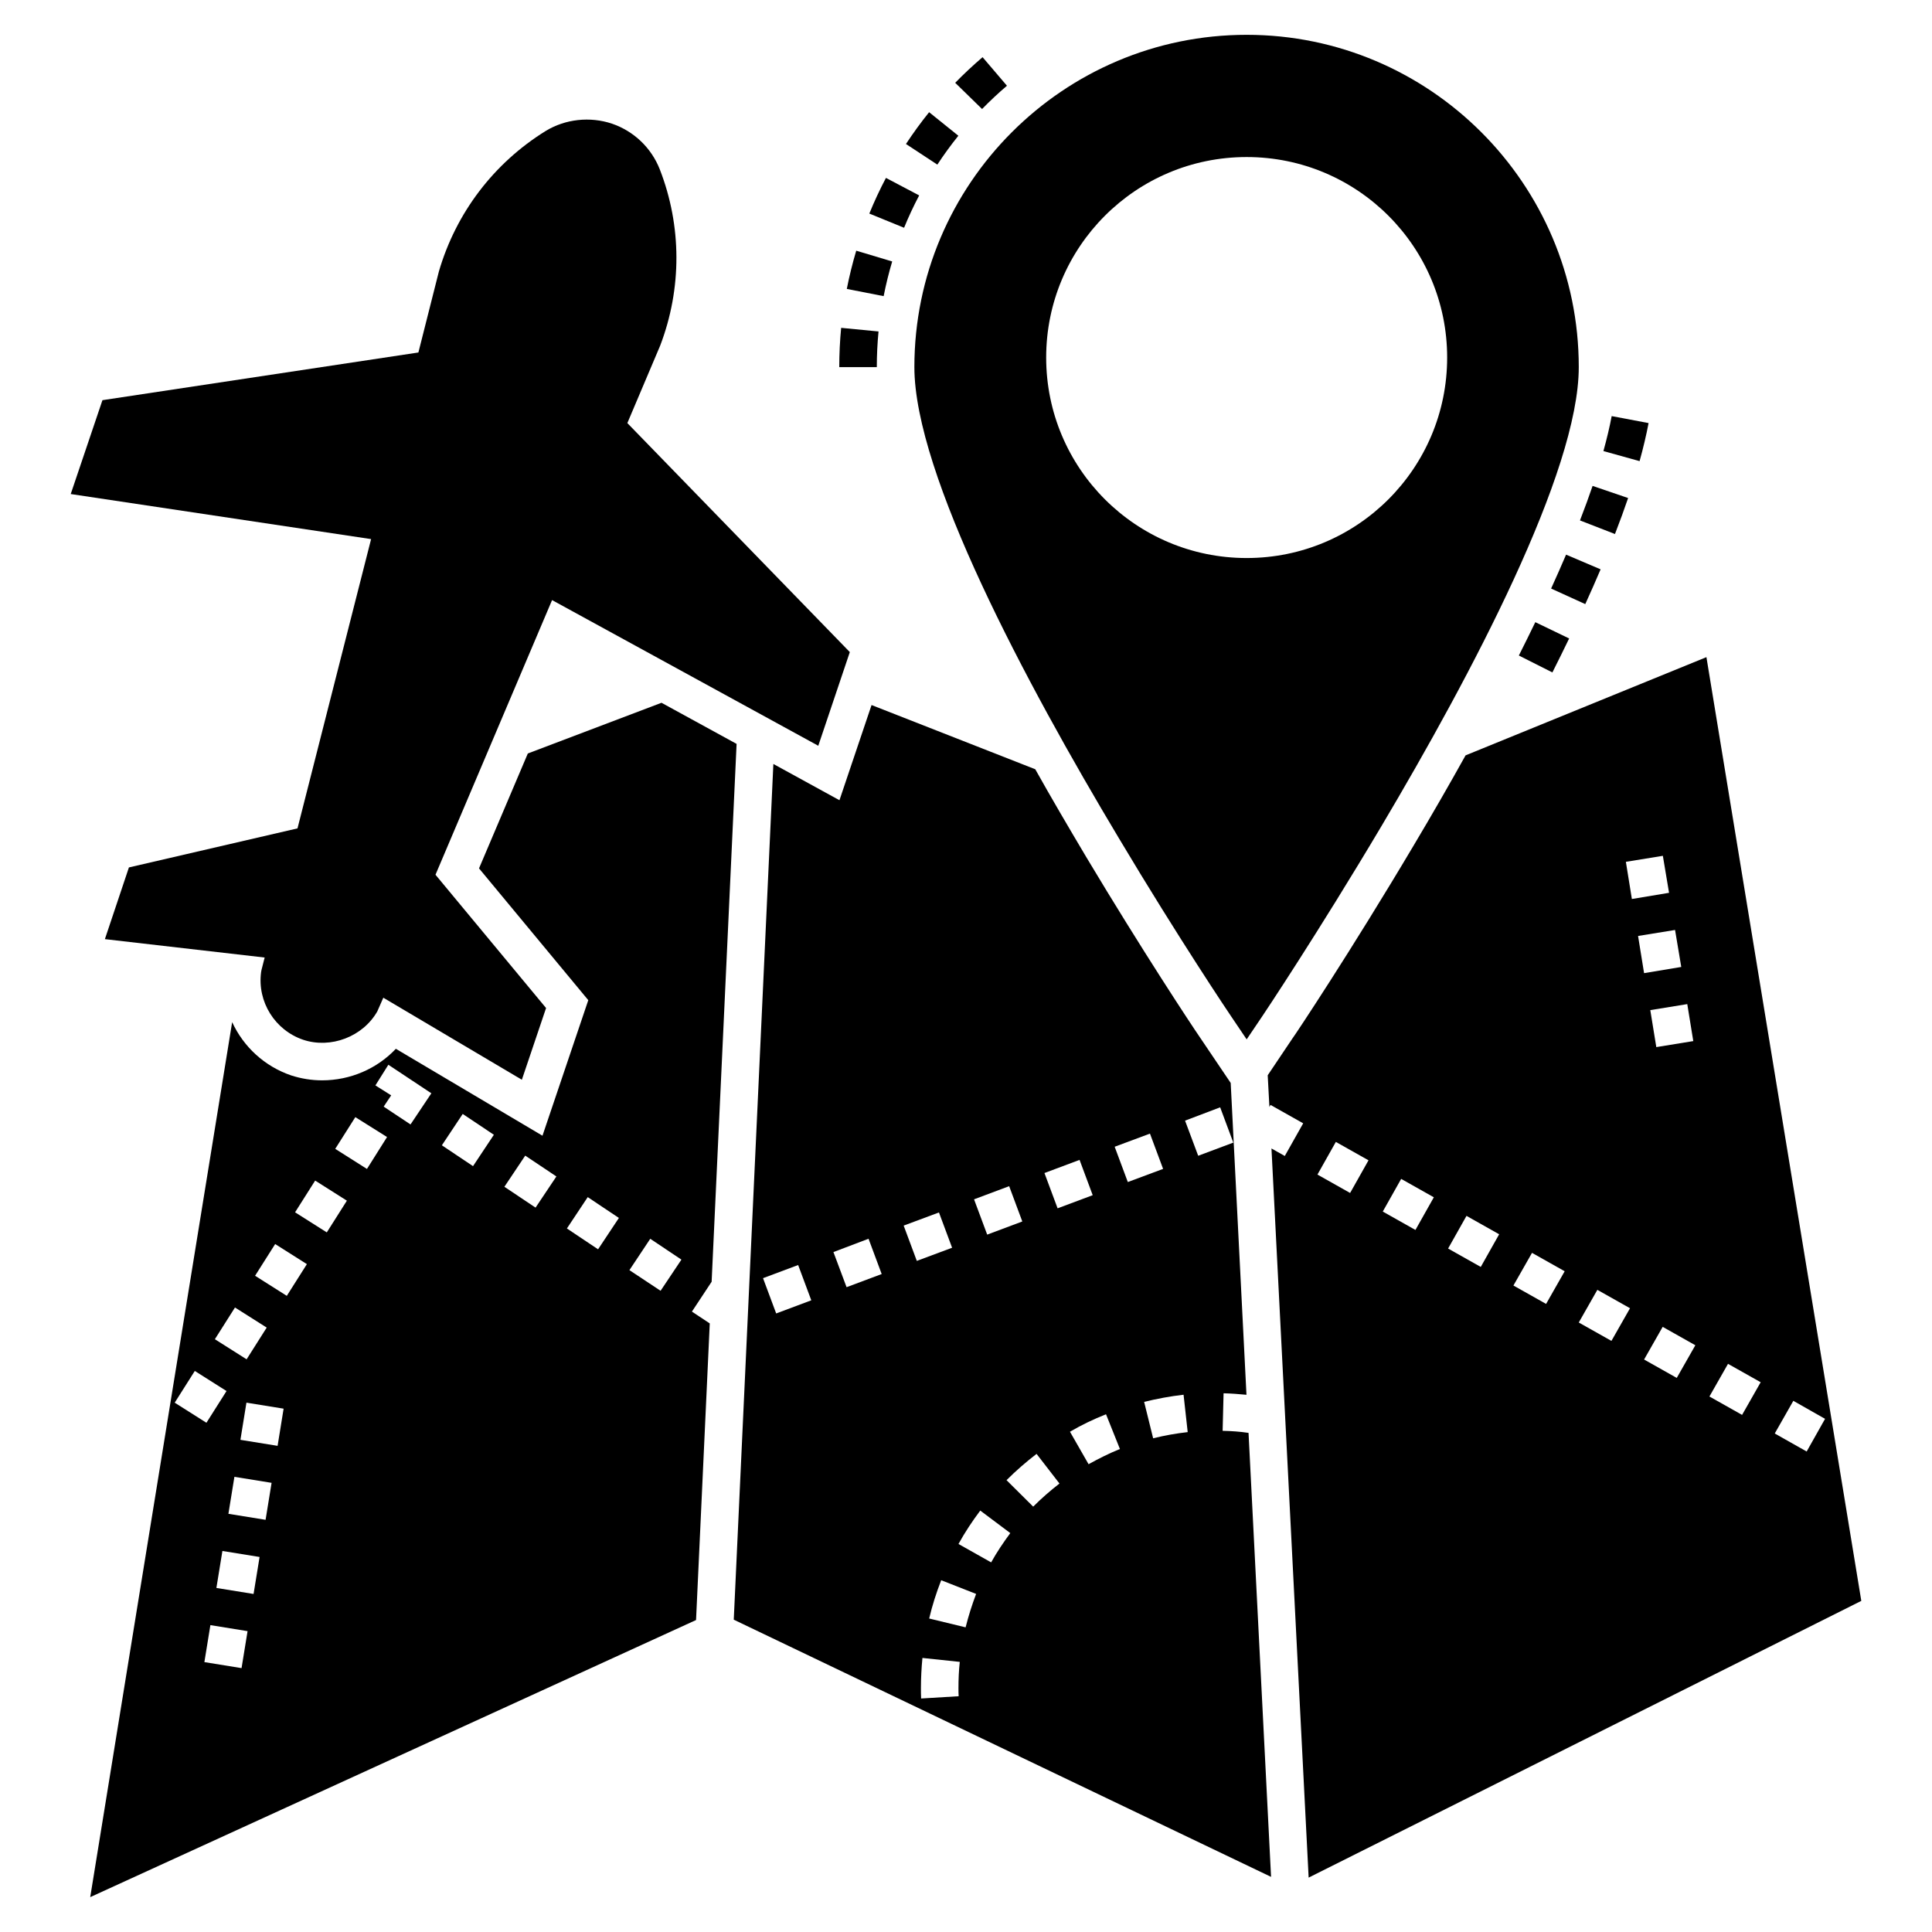 <?xml version="1.0" encoding="UTF-8"?>
<!-- Uploaded to: ICON Repo, www.svgrepo.com, Generator: ICON Repo Mixer Tools -->
<svg fill="#000000" width="800px" height="800px" version="1.1" viewBox="144 144 512 512" xmlns="http://www.w3.org/2000/svg">
 <g>
  <path d="m283.88 343.68-12.934 30.449 28.957 34.926-12.141 35.922-38.855-23.035c-4.977 5.273-12.039 8.359-19.551 8.359-2.785 0-5.523-0.449-8.16-1.293-7.164-2.438-12.688-7.66-15.672-14.129l-37.613 231.88 160.55-73.434 3.633-78.605-4.727-3.133 5.223-7.91 6.617-142.54-19.902-10.895zm-77.609 146.82 8.406 5.324-5.324 8.406-8.406-5.324zm-10.648 16.816 8.406 5.324-5.324 8.406-8.406-5.324zm12.391 78.754-9.852-1.594 1.594-9.801 9.852 1.594zm3.184-19.652-9.852-1.594 1.594-9.801 9.852 1.594zm3.184-19.652-9.852-1.59 1.59-9.801 9.852 1.594zm3.184-19.602-9.852-1.594 1.594-9.852 9.852 1.594zm2.438-39.75-8.406-5.324 5.324-8.406 8.406 5.324zm10.598-16.816-8.406-5.324 5.324-8.406 8.406 5.324zm10.645-16.816-8.406-5.324 5.324-8.406 8.406 5.273zm11.543-11.789-7.113-4.727 1.988-2.984-4.18-2.637 3.434-5.473 11.395 7.562zm16.566 11.047-8.258-5.523 5.523-8.309 8.258 5.519zm16.57 10.992-8.258-5.523 5.523-8.258 8.258 5.523zm16.566 11.047-8.258-5.523 5.519-8.309 8.258 5.523zm16.566 10.992-8.258-5.473 5.523-8.309 8.258 5.523z"/>
  <path d="m348.95 346.46-10.496 226.77 142.39 68.16-5.969-117.66c-2.289-0.348-4.625-0.5-6.867-0.547l0.25-9.949c1.988 0.051 4.031 0.199 6.07 0.398l-4.18-82.641-8.16-12.09c-2.188-3.184-15.223-22.887-30.051-47.66-4.824-8.109-9.402-15.918-13.582-23.383l-43.383-17.016-8.508 25.223zm0.746 145.62-3.484-9.352 9.305-3.484 3.484 9.352zm48.359 101.44-9.949 0.598c-0.051-0.945-0.051-1.84-0.051-2.785 0-2.637 0.148-5.324 0.398-7.961l9.898 1.043c-0.25 2.289-0.348 4.578-0.348 6.914 0 0.75 0 1.445 0.051 2.191zm1.84-18.258-9.652-2.34c0.797-3.434 1.891-6.816 3.184-10.148l9.254 3.633c-1.094 2.887-2.039 5.871-2.785 8.855zm67.461-137.81 3.484 9.352-9.305 3.484-3.484-9.305zm-8.605 86.07c-3.086 0.348-6.168 0.895-9.156 1.641l-2.387-9.652c3.434-0.844 6.914-1.492 10.449-1.891zm-10-79.105 3.484 9.352-9.352 3.484-3.484-9.352zm-7.961 83.582c-2.836 1.145-5.621 2.539-8.309 4.031l-4.926-8.605c3.035-1.793 6.269-3.332 9.551-4.629zm-10.695-76.617 3.484 9.352-9.305 3.484-3.484-9.352zm-11.395 77.91 6.07 7.859c-2.438 1.891-4.777 3.93-6.965 6.121l-7.066-7.016c2.488-2.488 5.176-4.824 7.961-6.965zm-7.262-70.945 3.484 9.355-9.305 3.484-3.484-9.352zm-7.66 85.969 7.961 5.969c-1.84 2.488-3.582 5.074-5.074 7.762l-8.656-4.875c1.688-3.082 3.68-6.066 5.769-8.855zm-10.945-79.004 3.484 9.352-9.352 3.484-3.484-9.352zm-15.176 16.32-9.305 3.484-3.484-9.305 9.305-3.531z"/>
  <path d="m532.39 344.18c-4.231 7.613-8.805 15.57-13.73 23.832-16.715 28.16-31.59 50.496-32.188 51.242l-6.516 9.703 0.449 8.406 0.297-0.547 8.656 4.875-4.875 8.656-3.531-1.992 9.852 193.23 146.46-73.336-41.043-250.1zm60.348 75.719-9.801 1.594-1.594-9.801 9.801-1.594zm-90.945 40.25-8.656-4.875 4.875-8.656 8.656 4.875zm17.312 9.801-8.656-4.875 4.875-8.656 8.656 4.875zm17.312 9.801-8.656-4.875 4.875-8.656 8.656 4.875zm17.312 9.801-8.656-4.875 4.926-8.656 8.656 4.875zm17.316 9.801-8.656-4.875 4.926-8.656 8.656 4.875zm3.828-126.96 9.801-1.59 1.641 9.801-9.852 1.641zm13.035 18.059 1.641 9.801-9.852 1.641-1.594-9.852zm0.449 118.71-8.656-4.875 4.926-8.656 8.656 4.875zm30.895 6.07 8.406 4.777-4.875 8.656-8.457-4.777zm-17.312-9.801 8.656 4.875-4.926 8.656-8.656-4.875z"/>
  <path d="m546.51 317.72 8.887 4.481c1.57-3.117 3.051-6.113 4.441-9l-8.965-4.32c-1.367 2.832-2.82 5.777-4.363 8.84z"/>
  <path d="m555.06 299.97 9.055 4.125c1.469-3.227 2.824-6.297 4.062-9.215l-9.152-3.894c-1.211 2.844-2.531 5.836-3.965 8.984z"/>
  <path d="m562.71 281.92 9.273 3.602c1.328-3.422 2.481-6.594 3.484-9.539l-9.414-3.211c-0.965 2.824-2.07 5.867-3.344 9.148z"/>
  <path d="m580.89 256.12-9.777-1.848c-0.543 2.875-1.281 5.996-2.191 9.266l9.586 2.668c0.984-3.539 1.785-6.934 2.383-10.086z"/>
  <path d="m374.38 200.6 9.211 3.762c1.184-2.906 2.531-5.793 4-8.574l-8.805-4.641c-1.617 3.07-3.102 6.25-4.406 9.453z"/>
  <path d="m368.41 220.57 9.766 1.91c0.605-3.09 1.367-6.184 2.266-9.191l-9.531-2.852c-0.988 3.32-1.832 6.727-2.5 10.133z"/>
  <path d="m384.09 182.16 8.316 5.465c1.727-2.629 3.602-5.207 5.57-7.652l-7.75-6.238c-2.168 2.695-4.231 5.531-6.137 8.426z"/>
  <path d="m376.82 231.84-9.906-0.957c-0.332 3.434-0.5 6.938-0.5 10.414h9.949c0-3.16 0.156-6.34 0.457-9.457z"/>
  <path d="m404.26 172.89c2.086-2.141 4.305-4.215 6.594-6.168l-6.461-7.57c-2.516 2.148-4.957 4.434-7.258 6.789z"/>
  <path d="m386.32 241.29c0 28.359 29.453 83.531 54.18 124.82 15.969 26.766 29.602 47.016 29.75 47.215l4.129 6.121 4.129-6.121c0.148-0.199 14.777-22.09 31.594-50.398 23.832-40.148 52.289-93.832 52.289-121.64 0-48.555-39.504-88.059-88.012-88.059-48.555 0-88.059 39.504-88.059 88.059zm88.059-55.672c29.352 0 53.133 23.781 53.133 53.133 0 29.352-23.781 53.133-53.133 53.133s-53.133-23.781-53.133-53.133c0-29.352 23.781-53.133 53.133-53.133z"/>
  <path d="m222.84 363.53-44.676 10.348-6.367 19.004 42.34 4.875-0.848 3.332-0.098 0.547c-1.043 7.859 3.68 15.371 11.145 17.91 7.312 2.438 15.82-0.797 19.652-7.512l1.594-3.633 36.715 21.742 6.418-19.004-29.305-35.324 30.895-72.785 70.547 38.605 8.359-24.824-58.957-60.691 8.707-20.547c5.769-15.125 5.723-31.691-0.102-46.664-2.238-5.723-6.867-10.148-12.688-12.141-5.82-1.941-12.34-1.242-17.562 1.941-13.73 8.508-23.781 21.691-28.309 37.262l-5.422 21.441-83.73 12.637-8.406 24.875 79.602 11.941z"/>
 </g>
</svg>